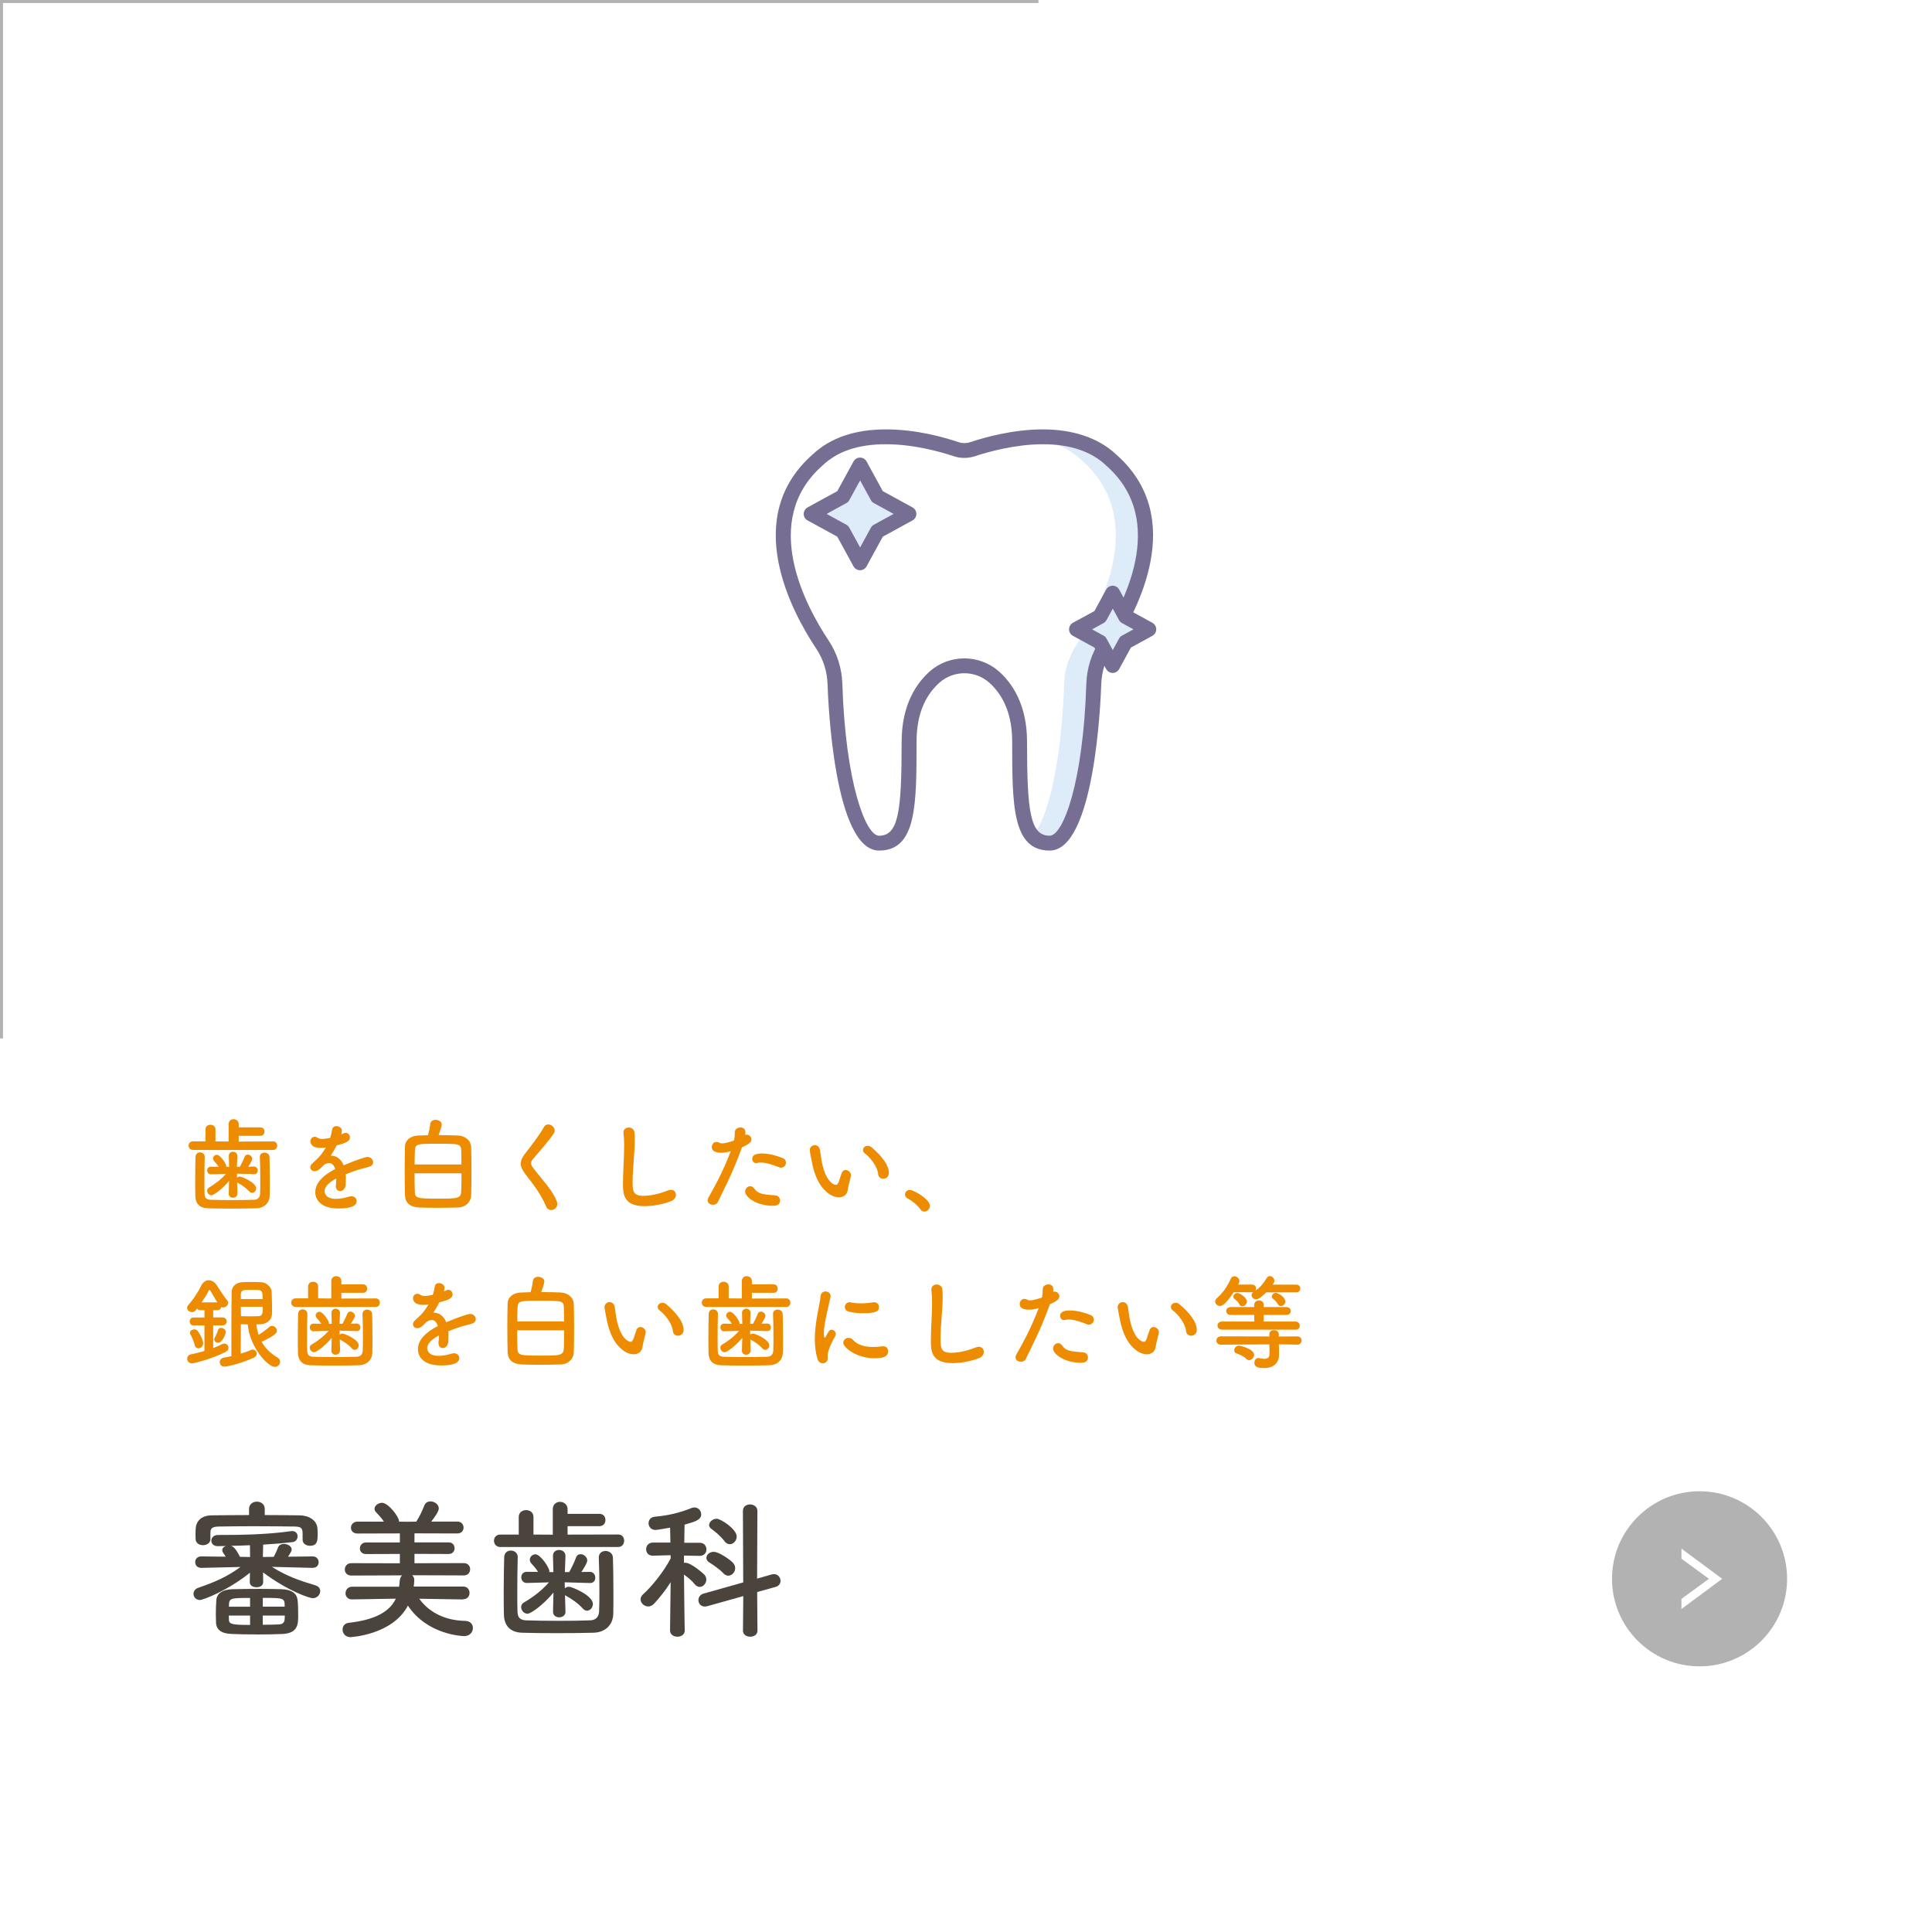 <?xml version="1.0" encoding="UTF-8"?><svg id="_レイヤー_1" xmlns="http://www.w3.org/2000/svg" viewBox="0 0 320 320"><rect x="0" y="0" width="320" height="320" style="fill:#fff;"/><path d="M31.97,190.46c-.49,0-.73-.36-.73-.71s.24-.7.73-.7h2.06v-1.97c0-.53.41-.78.83-.78s.83.25.83.78v1.97l2.18.02v-2.87c0-.56.41-.83.82-.83s.85.29.85.83v.53h3.59c.46,0,.68.34.68.7s-.22.7-.68.7h-3.59v.95l5.71-.02c.44,0,.66.36.66.7s-.22.71-.66.71h-13.28ZM33.91,191.61c-.04,1.16-.05,2.72-.05,4.1,0,.73,0,1.43.02,1.97.02.65.22,1,.97,1.04.93.03,2.29.05,3.64.05s2.67-.02,3.57-.05c.63-.02.99-.37,1.02-1,.03-.7.03-1.56.03-2.45,0-1.24-.02-2.55-.07-3.6v-.05c0-.48.38-.71.77-.71s.82.25.83.77c.03.93.05,2.52.05,4.05,0,.8,0,1.6-.02,2.26-.03,1.39-1.04,2.11-2.21,2.14-1.1.03-2.63.05-4.15.05s-2.96-.02-3.94-.05c-1.29-.05-2.01-.76-2.02-2.12-.02-.78-.02-1.63-.02-2.53,0-1.27.02-2.6.05-3.84.02-.53.37-.77.75-.77s.78.26.78.75v.02ZM39.3,197.75c0,.41-.36.63-.71.63s-.7-.2-.7-.63v-.02l.05-2.14c-1.09,1.33-2.52,2.38-2.92,2.38s-.71-.37-.71-.75c0-.19.08-.39.32-.53,1.12-.66,2.02-1.38,2.8-2.26l-2.48.07h-.02c-.41,0-.61-.32-.61-.65,0-.31.2-.61.61-.61h.02l1.26.02c-.21-.36-.49-.66-.78-.99-.1-.12-.15-.25-.15-.39,0-.32.31-.61.63-.61.58,0,1.58,1.5,1.58,1.9v.1h.46l-.05-1.8c-.02-.51.38-.7.7-.7.36,0,.71.24.71.66v.03l-.07,1.8h.49c.29-.53.6-1.16.77-1.63.1-.27.31-.39.53-.39.36,0,.75.32.75.71,0,.32-.63,1.24-.66,1.29l.95-.02h.02c.39,0,.6.34.6.66,0,.31-.19.59-.58.59h-.03l-2.84-.08.02.68c.12-.12.29-.19.46-.19.32,0,2.7.97,2.7,1.95,0,.39-.31.75-.66.75-.15,0-.34-.07-.49-.25-.54-.6-1.19-1.04-1.84-1.39-.05-.03-.12-.07-.15-.1l.05,1.87v.02Z" style="fill:#ed8c00;"/><path d="M57.28,195.3c0,.29,0,.6-.03.94-.05.68-.51,1.04-.92,1.04-.37,0-.7-.27-.7-.8v-.15c.05-.41.07-.8.07-1.14-.36.19-1.94,1.02-1.94,2.09,0,.29.14,1.29,1.87,1.29.78,0,1.65-.2,2.14-.36.15-.05.31-.07.42-.07.56,0,.88.39.88.8,0,.36-.14,1.22-3.04,1.22s-3.81-1.46-3.81-2.7c0-2.07,2.41-3.37,3.3-3.82-.2-.66-.54-1-1-1-.27,0-.56.1-.88.31-.71.8-1.14,1.04-1.51,1.04-.41,0-.73-.27-.73-.65,0-.2.1-.46.39-.7.92-.82,1.38-1.24,2.18-2.58-.31.05-.58.07-.83.07-1.72,0-1.73-.95-1.73-1.09,0-.39.29-.75.7-.75.19,0,.39.07.61.22.15.1.38.14.63.14.14,0,.58-.02,1.34-.19.15-.44.22-.77.31-1.34.07-.43.37-.6.71-.6.44,0,.92.31.92.75,0,.2-.07.48-.1.63.51-.25.58-.27.7-.27.41,0,.73.34.73.75,0,.56-.44.9-2.21,1.33-.25.53-.59,1.1-.97,1.7.94,0,1.7.53,2.14,1.6,2.14-.92,3.64-1.38,3.93-1.38.61,0,.95.46.95.88,0,.27-.15.54-.46.66-.53.22-1.09.29-1.97.56-.71.22-1.44.49-2.11.76.03.26.03.53.03.82Z" style="fill:#ed8c00;"/><path d="M75.9,188.08c1.07.05,2.09.75,2.14,1.92.03,1.02.05,2.46.05,3.91,0,1.6-.02,3.16-.05,4.05-.05,1.16-.94,2.01-2.19,2.04-1.1.03-2.33.05-3.5.05-1.04,0-2.06-.02-2.92-.05-1.53-.07-2.29-.77-2.35-1.99-.03-1.07-.05-2.62-.05-4.2,0-1.39.02-2.82.05-3.93.04-1.05.9-1.75,2.21-1.8.47-.02,1.02-.03,1.6-.05.17-.61.32-1.33.37-1.85.05-.49.46-.7.88-.7.49,0,1.02.29,1.02.76,0,.19-.15.77-.51,1.77,1.21,0,2.38.03,3.25.07ZM76.43,192.87c0-.85-.02-1.63-.03-2.26-.05-1.17-.31-1.17-3.82-1.17s-3.81,0-3.86,1.17c-.02.63-.05,1.41-.05,2.26h7.77ZM68.66,194.33c0,1.16.02,2.26.05,3.03.03,1.12.39,1.17,3.84,1.17,3.21,0,3.79,0,3.84-1.22.03-.82.05-1.87.05-2.97h-7.79Z" style="fill:#ed8c00;"/><path d="M91.27,200.42c-.32,0-.63-.17-.8-.56-.9-2.14-2.23-3.81-3.42-5.35-.51-.66-.8-1.22-.8-1.78,0-.49.21-.99.66-1.58.97-1.24,2.38-3.04,3.18-4.47.17-.31.44-.44.71-.44.53,0,1.07.46,1.07,1,0,.17-.05.32-.15.49-.68,1.09-2.58,3.21-3.49,4.3-.19.22-.27.42-.27.63,0,.25.14.53.41.87,1.73,2.24,3.08,3.52,3.86,5.46.05.15.08.29.08.42,0,.6-.54,1.02-1.05,1.02Z" style="fill:#ed8c00;"/><path d="M106.72,199.77c-3.4,0-3.54-1.97-3.54-3.65,0-1.94.2-4.4.2-6.41,0-.73-.03-1.39-.1-1.94,0-.05-.02-.12-.02-.17,0-.56.44-.85.88-.85s.9.29.95.82c.03.37.05.78.05,1.22,0,2.09-.36,4.76-.36,7.04,0,1.39.07,2.24,1.75,2.24,1.87,0,3.74-.75,4.06-.88.2-.08.37-.12.53-.12.53,0,.83.39.83.82s-.25.85-.83,1.07c-.37.14-2.21.82-4.42.82Z" style="fill:#ed8c00;"/><path d="M122.85,190.15c-1.58,4.35-2.82,6.56-3.94,8.92-.15.32-.48.48-.82.48-.44,0-.88-.27-.88-.73,0-.14.03-.31.14-.48.9-1.61,2.31-4.05,3.69-7.68l-.19.05c-.53.15-1.02.22-1.45.22-.17,0-1.5,0-1.5-.92,0-.43.27-.87.75-.87.15,0,.32.03.51.14.14.07.27.1.44.1.56,0,1.58-.32,1.99-.48.08-.42.12-.8.12-1.36,0-.53.48-.8.93-.8.39,0,.75.19.8.61.02.08.02.19.02.29s0,.2-.02.32c.07-.02.14-.03.22-.03.46,0,.8.39.8.78,0,.44-.31.75-1.56,1.31l-.05.12ZM128.04,199.72c-2.79,0-4.62-1.48-4.62-2.35,0-.48.39-.9.83-.9.22,0,.46.1.66.37.65.87,1.19.99,3.42,1.14.6.03.87.44.87.85,0,.88-.88.88-1.16.88ZM129.02,193.33c-.8-.31-2.04-.78-3.01-.78-.2,0-.41.02-.58.07-.07.02-.14.03-.19.03-.39,0-.65-.34-.65-.7,0-.27.09-.9,1.6-.9.95,0,2.19.25,3.45.77.39.15.54.46.54.75,0,.42-.34.83-.82.83-.12,0-.24-.02-.36-.07Z" style="fill:#ed8c00;"/><path d="M138.94,198.31c-.6,0-1.33-.27-2.02-.88-1.72-1.48-2.21-3.79-2.48-5.12-.14-.65-.32-1.68-.32-1.82,0-.49.43-.82.85-.82.36,0,.73.24.85.8.1.54.14,1.12.24,1.67.7,3.96,2.29,4.11,2.4,4.11.17,0,.32-.14.48-.54.15-.41.27-.9.48-1.44.14-.34.37-.48.63-.48.44,0,.9.39.9.85,0,.05-.02.08-.02.14-.1.56-.44,1.67-.49,2.19-.08.85-.68,1.34-1.48,1.34ZM145.46,194.45c-.15-1.14-1.09-2.53-2.23-3.43-.21-.15-.29-.36-.29-.54,0-.36.32-.7.76-.7.22,0,.48.08.71.29.71.61,2.82,2.48,2.82,4.2,0,.63-.48.97-.94.97-.39,0-.78-.25-.85-.78Z" style="fill:#ed8c00;"/><path d="M152.45,200.3c-.43-.63-1.36-1.41-2.09-1.78-.32-.17-.46-.42-.46-.68,0-.39.31-.75.8-.75.6,0,3.32,1.5,3.32,2.65,0,.54-.46.94-.92.94-.24,0-.48-.12-.65-.37Z" style="fill:#ed8c00;"/><path d="M33.87,219.53h-1.8c-.43,0-.65-.32-.65-.66s.22-.65.65-.65h1.8v-1.21h-.65c-.27,0-.48-.12-.58-.27-.36.54-.66.59-.83.59-.41,0-.82-.31-.82-.71,0-.15.07-.32.22-.49.73-.8,1.58-2.06,2.11-3.18.29-.59.76-.9,1.26-.9s.99.29,1.36.88c.39.63,1.17,1.84,1.68,2.43.12.14.17.27.17.42,0,.41-.41.78-.82.78-.12,0-.22-.03-.32-.09-.05.27-.25.53-.63.53h-.71v1.21h1.58c.42,0,.65.32.65.65,0,.34-.22.66-.65.66h-1.58v3.76c.56-.2,1.07-.44,1.51-.66.12-.07.24-.08.34-.08.39,0,.68.32.68.7,0,.24-.14.51-.48.68-2.35,1.22-5.35,1.9-5.54,1.9-.53,0-.82-.39-.82-.77,0-.32.2-.65.63-.73.77-.15,1.51-.36,2.23-.56v-4.23ZM32.26,222.83c-.14-.65-.49-1.43-.7-1.77-.07-.1-.1-.22-.1-.31,0-.34.37-.56.73-.56.19,0,.37.05.51.2.25.29.95,1.46.95,2.11,0,.51-.42.82-.8.82-.27,0-.51-.15-.59-.49ZM36,215.71c-.46-.7-.92-1.56-1.17-1.95-.04-.07-.09-.1-.14-.1-.03,0-.08.03-.12.1-.32.66-.75,1.33-1.17,1.95h2.6ZM35.49,221.86c0-.12.03-.25.14-.41.19-.29.37-.77.48-1.14.07-.25.27-.37.49-.37.37,0,.8.29.8.68,0,.22-.51,1.77-1.29,1.77-.32,0-.61-.2-.61-.53ZM39.89,219.33v.68c0,1.12-.02,3.03-.02,4.2.63-.19,1.21-.39,1.73-.63.09-.03.17-.05.26-.05.37,0,.66.34.66.7,0,.24-.14.49-.49.65-2.35,1.05-4.54,1.48-4.83,1.48-.53,0-.8-.37-.8-.75,0-.32.22-.66.7-.75.42-.07.83-.15,1.22-.24,0-2.57,0-8.26.05-10.66.02-.75.58-1.51,1.72-1.58.47-.03.99-.05,1.5-.05.59,0,1.17.02,1.72.05.83.03,1.65.85,1.68,1.53.03.88.07,1.85.07,2.77,0,.36,0,.71-.02,1.05-.02.85-.83,1.53-1.8,1.6-.26.02-.51.03-.78.03.07.59.19,1.19.37,1.73.61-.37,1.21-.82,1.79-1.31.13-.12.29-.17.42-.17.43,0,.82.39.82.8,0,.36-.27.8-2.53,1.82.56,1.02,1.43,1.9,2.63,2.62.31.19.44.44.44.7,0,.44-.37.85-.88.85-1.16,0-4.15-3.23-4.49-7.04-.37,0-.76-.02-1.14-.03ZM43.51,215.16c-.02-.29-.03-.58-.05-.85-.05-.68-.46-.68-1.8-.68-1.22,0-1.77.02-1.77.7v.83h3.62ZM39.89,216.44c0,.54.02,1.05.02,1.56.44.02.93.03,1.39.03.58,0,1.12-.02,1.5-.03.73-.03.73-.56.73-1.56h-3.64Z" style="fill:#ed8c00;"/><path d="M48.97,216.46c-.49,0-.73-.36-.73-.71s.24-.7.73-.7h2.06v-1.97c0-.53.41-.78.83-.78s.83.25.83.78v1.97l2.18.02v-2.87c0-.56.41-.83.82-.83s.85.29.85.83v.53h3.59c.46,0,.68.34.68.7s-.22.7-.68.7h-3.59v.95l5.71-.02c.44,0,.66.36.66.7s-.22.71-.66.71h-13.28ZM50.91,217.61c-.04,1.16-.05,2.72-.05,4.1,0,.73,0,1.43.02,1.97.02.65.22,1,.97,1.04.93.03,2.29.05,3.64.05s2.67-.02,3.57-.05c.63-.02.99-.37,1.02-1,.03-.7.03-1.56.03-2.45,0-1.24-.02-2.55-.07-3.6v-.05c0-.48.38-.71.77-.71s.82.25.83.77c.03.93.05,2.52.05,4.05,0,.8,0,1.6-.02,2.26-.03,1.39-1.04,2.11-2.21,2.14-1.1.03-2.63.05-4.15.05s-2.96-.02-3.94-.05c-1.29-.05-2.01-.76-2.02-2.12-.02-.78-.02-1.63-.02-2.53,0-1.27.02-2.6.05-3.84.02-.53.37-.77.75-.77s.78.26.78.75v.02ZM56.3,223.75c0,.41-.36.63-.71.63s-.7-.2-.7-.63v-.02l.05-2.14c-1.09,1.33-2.52,2.38-2.92,2.38s-.71-.37-.71-.75c0-.19.08-.39.32-.53,1.12-.66,2.02-1.38,2.8-2.26l-2.48.07h-.02c-.41,0-.61-.32-.61-.65,0-.31.2-.61.61-.61h.02l1.26.02c-.21-.36-.49-.66-.78-.99-.1-.12-.15-.25-.15-.39,0-.32.31-.61.63-.61.58,0,1.58,1.5,1.58,1.9v.1h.46l-.05-1.8c-.02-.51.38-.7.7-.7.36,0,.71.24.71.66v.03l-.07,1.8h.49c.29-.53.6-1.16.77-1.63.1-.27.31-.39.53-.39.36,0,.75.32.75.71,0,.32-.63,1.24-.66,1.29l.95-.02h.02c.39,0,.6.34.6.66,0,.31-.19.59-.58.59h-.03l-2.84-.08.02.68c.12-.12.29-.19.46-.19.32,0,2.7.97,2.7,1.95,0,.39-.31.75-.66.75-.15,0-.34-.07-.49-.25-.54-.6-1.19-1.04-1.84-1.39-.05-.03-.12-.07-.15-.1l.05,1.87v.02Z" style="fill:#ed8c00;"/><path d="M74.28,221.3c0,.29,0,.6-.03.94-.05.68-.51,1.04-.92,1.04-.37,0-.7-.27-.7-.8v-.15c.05-.41.07-.8.07-1.14-.36.19-1.94,1.02-1.94,2.09,0,.29.14,1.29,1.87,1.29.78,0,1.65-.2,2.14-.36.15-.05.31-.07.42-.07.56,0,.88.39.88.8,0,.36-.14,1.22-3.04,1.22s-3.81-1.46-3.81-2.7c0-2.07,2.41-3.37,3.3-3.82-.2-.66-.54-1-1-1-.27,0-.56.1-.88.31-.71.8-1.14,1.04-1.51,1.04-.41,0-.73-.27-.73-.65,0-.2.1-.46.39-.7.92-.82,1.38-1.24,2.18-2.58-.31.05-.58.07-.83.07-1.72,0-1.73-.95-1.73-1.09,0-.39.29-.75.7-.75.19,0,.39.07.61.22.15.1.38.14.63.14.14,0,.58-.02,1.34-.19.15-.44.22-.77.31-1.34.07-.43.37-.6.71-.6.44,0,.92.31.92.75,0,.2-.07.48-.1.63.51-.25.58-.27.7-.27.41,0,.73.34.73.75,0,.56-.44.9-2.21,1.33-.25.53-.59,1.1-.97,1.7.94,0,1.7.53,2.14,1.6,2.14-.92,3.64-1.38,3.93-1.38.61,0,.95.46.95.88,0,.27-.15.54-.46.66-.53.22-1.09.29-1.97.56-.71.22-1.44.49-2.11.76.03.26.03.53.03.82Z" style="fill:#ed8c00;"/><path d="M92.9,214.08c1.07.05,2.09.75,2.14,1.92.03,1.02.05,2.46.05,3.91,0,1.6-.02,3.16-.05,4.05-.05,1.16-.94,2.01-2.19,2.04-1.1.03-2.33.05-3.5.05-1.04,0-2.06-.02-2.92-.05-1.53-.07-2.29-.77-2.35-1.99-.03-1.07-.05-2.62-.05-4.2,0-1.39.02-2.82.05-3.93.04-1.05.9-1.75,2.21-1.8.47-.02,1.02-.03,1.6-.05.17-.61.32-1.33.37-1.85.05-.49.46-.7.88-.7.49,0,1.02.29,1.02.76,0,.19-.15.77-.51,1.77,1.21,0,2.38.03,3.25.07ZM93.43,218.87c0-.85-.02-1.63-.03-2.26-.05-1.17-.31-1.17-3.82-1.17s-3.81,0-3.86,1.17c-.02.63-.05,1.41-.05,2.26h7.77ZM85.66,220.33c0,1.16.02,2.26.05,3.03.03,1.12.39,1.17,3.84,1.17,3.21,0,3.79,0,3.84-1.22.03-.82.05-1.87.05-2.97h-7.79Z" style="fill:#ed8c00;"/><path d="M104.94,224.31c-.6,0-1.33-.27-2.02-.88-1.72-1.48-2.21-3.79-2.48-5.12-.14-.65-.32-1.68-.32-1.82,0-.49.43-.82.85-.82.36,0,.73.24.85.8.1.54.14,1.12.24,1.67.7,3.96,2.29,4.11,2.4,4.11.17,0,.32-.14.48-.54.15-.41.27-.9.48-1.44.14-.34.37-.48.63-.48.44,0,.9.39.9.85,0,.05-.02.08-.02.14-.1.56-.44,1.67-.49,2.19-.08.85-.68,1.34-1.48,1.34ZM111.46,220.45c-.15-1.14-1.09-2.53-2.23-3.43-.21-.15-.29-.36-.29-.54,0-.36.32-.7.76-.7.22,0,.48.08.71.29.71.61,2.82,2.48,2.82,4.2,0,.63-.48.97-.94.97-.39,0-.78-.25-.85-.78Z" style="fill:#ed8c00;"/><path d="M116.97,216.46c-.49,0-.73-.36-.73-.71s.24-.7.73-.7h2.06v-1.97c0-.53.41-.78.83-.78s.83.25.83.78v1.97l2.18.02v-2.87c0-.56.41-.83.82-.83s.85.29.85.83v.53h3.59c.46,0,.68.34.68.7s-.22.7-.68.7h-3.59v.95l5.71-.02c.44,0,.66.36.66.7s-.22.71-.66.71h-13.28ZM118.91,217.61c-.04,1.16-.05,2.72-.05,4.1,0,.73,0,1.43.02,1.97.02.65.22,1,.97,1.04.93.03,2.29.05,3.64.05s2.67-.02,3.57-.05c.63-.02.99-.37,1.02-1,.03-.7.03-1.56.03-2.45,0-1.24-.02-2.55-.07-3.6v-.05c0-.48.38-.71.77-.71s.82.25.83.77c.03.93.05,2.52.05,4.05,0,.8,0,1.6-.02,2.26-.03,1.39-1.04,2.11-2.21,2.14-1.1.03-2.63.05-4.15.05s-2.96-.02-3.94-.05c-1.29-.05-2.01-.76-2.02-2.12-.02-.78-.02-1.63-.02-2.53,0-1.27.02-2.6.05-3.84.02-.53.37-.77.75-.77s.78.26.78.75v.02ZM124.3,223.75c0,.41-.36.63-.71.63s-.7-.2-.7-.63v-.02l.05-2.14c-1.09,1.33-2.52,2.38-2.92,2.38s-.71-.37-.71-.75c0-.19.08-.39.32-.53,1.12-.66,2.02-1.38,2.8-2.26l-2.48.07h-.02c-.41,0-.61-.32-.61-.65,0-.31.2-.61.61-.61h.02l1.26.02c-.21-.36-.49-.66-.78-.99-.1-.12-.15-.25-.15-.39,0-.32.31-.61.63-.61.58,0,1.58,1.5,1.58,1.9v.1h.46l-.05-1.8c-.02-.51.38-.7.7-.7.36,0,.71.24.71.66v.03l-.07,1.8h.49c.29-.53.6-1.16.77-1.63.1-.27.31-.39.53-.39.36,0,.75.32.75.71,0,.32-.63,1.24-.66,1.29l.95-.02h.02c.39,0,.6.34.6.66,0,.31-.19.59-.58.59h-.03l-2.84-.08.02.68c.12-.12.29-.19.46-.19.32,0,2.7.97,2.7,1.95,0,.39-.31.75-.66.75-.15,0-.34-.07-.49-.25-.54-.6-1.19-1.04-1.84-1.39-.05-.03-.12-.07-.15-.1l.05,1.87v.02Z" style="fill:#ed8c00;"/><path d="M135.4,225.07c-.32-1.04-.44-2.14-.44-3.25,0-2.99.87-5.92.95-7.09.05-.58.42-.82.82-.82.42,0,.85.29.85.75,0,.03,0,.09-.02.14-.24,1.24-1.11,4.39-1.11,6.07,0,.63.12.7.17.7.04,0,.09-.03.12-.12.53-1,.65-1.21,1-1.21s.7.34.7.71c0,.1-.02.2-.08.31-.82,1.41-1.28,2.69-1.28,3.2,0,.15.02.31.02.46,0,.83-.66.88-.85.88-.34,0-.7-.22-.85-.73ZM144.85,224.97c-2.94,0-5.18-1.75-5.18-2.58,0-.44.41-.8.88-.8.25,0,.53.1.76.37.71.8,1.92,1.14,3.3,1.14.48,0,.95-.03,1.44-.1.07-.02.14-.02.2-.02.58,0,.85.39.85.82,0,.88-.75,1.17-2.26,1.17ZM142.93,217.51c-.75,0-1.55-.07-2.29-.25-.51-.12-.71-.44-.71-.77,0-.41.32-.8.78-.8.05,0,.1,0,.17.02.56.12,1.12.17,1.65.17.73,0,1.43-.08,2.09-.17.05,0,.1-.02.15-.02.53,0,.82.39.82.8,0,.68-.48,1.02-2.65,1.02Z" style="fill:#ed8c00;"/><path d="M157.72,225.77c-3.4,0-3.54-1.97-3.54-3.65,0-1.94.2-4.4.2-6.41,0-.73-.03-1.39-.1-1.94,0-.05-.02-.12-.02-.17,0-.56.44-.85.88-.85s.9.29.95.82c.03.37.05.78.05,1.22,0,2.09-.36,4.76-.36,7.04,0,1.39.07,2.24,1.75,2.24,1.87,0,3.74-.75,4.06-.88.2-.08.37-.12.53-.12.53,0,.83.39.83.82s-.25.85-.83,1.07c-.37.14-2.21.82-4.42.82Z" style="fill:#ed8c00;"/><path d="M173.85,216.15c-1.58,4.35-2.82,6.56-3.94,8.92-.15.32-.48.48-.82.48-.44,0-.88-.27-.88-.73,0-.14.03-.31.14-.48.9-1.61,2.31-4.05,3.69-7.68l-.19.05c-.53.15-1.02.22-1.45.22-.17,0-1.5,0-1.5-.92,0-.43.27-.87.75-.87.15,0,.32.03.51.14.14.07.27.1.44.1.56,0,1.58-.32,1.99-.48.08-.42.12-.8.12-1.36,0-.53.48-.8.93-.8.39,0,.75.19.8.61.02.08.02.19.02.29s0,.2-.02.32c.07-.02.14-.03.22-.03.46,0,.8.39.8.78,0,.44-.31.75-1.56,1.31l-.05.12ZM179.04,225.72c-2.79,0-4.62-1.48-4.62-2.35,0-.48.39-.9.83-.9.22,0,.46.1.66.37.65.87,1.19.99,3.42,1.14.6.03.87.44.87.85,0,.88-.88.88-1.16.88ZM180.02,219.33c-.8-.31-2.04-.78-3.01-.78-.2,0-.41.02-.58.07-.07.02-.14.03-.19.03-.39,0-.65-.34-.65-.7,0-.27.09-.9,1.6-.9.95,0,2.19.25,3.45.77.39.15.54.46.54.75,0,.42-.34.83-.82.83-.12,0-.24-.02-.36-.07Z" style="fill:#ed8c00;"/><path d="M189.94,224.31c-.6,0-1.33-.27-2.02-.88-1.72-1.48-2.21-3.79-2.48-5.12-.14-.65-.32-1.68-.32-1.82,0-.49.43-.82.85-.82.36,0,.73.24.85.8.1.54.14,1.12.24,1.67.7,3.96,2.29,4.11,2.4,4.11.17,0,.32-.14.48-.54.15-.41.27-.9.48-1.44.14-.34.37-.48.63-.48.44,0,.9.39.9.85,0,.05-.02.08-.02.14-.1.56-.44,1.67-.49,2.19-.08.85-.68,1.34-1.48,1.34ZM196.46,220.45c-.15-1.14-1.09-2.53-2.23-3.43-.21-.15-.29-.36-.29-.54,0-.36.32-.7.76-.7.22,0,.48.08.71.29.71.61,2.82,2.48,2.82,4.2,0,.63-.48.97-.94.97-.39,0-.78-.25-.85-.78Z" style="fill:#ed8c00;"/><path d="M209.74,214.04c-.1.1-1.12,1.17-1.68,1.17-.42,0-.76-.34-.76-.7,0-.17.08-.36.29-.51-.07.02-.14.03-.2.03h-3.06c-1.46,2.26-2.07,2.28-2.26,2.28-.42,0-.8-.32-.8-.73,0-.17.08-.37.27-.54,1.05-.95,1.73-1.94,2.33-3.26.12-.27.34-.39.58-.39.41,0,.83.34.83.78,0,.12-.02.24-.08.36-.03.08-.08.15-.12.24h2.31c.44,0,.66.32.66.65,0,.14-.05.26-.12.37.75-.54,1.27-1.1,1.9-2.14.12-.2.31-.29.49-.29.37,0,.76.36.76.77,0,.25-.12.41-.31.65h3.94c.44,0,.66.32.66.63,0,.32-.22.65-.66.65h-4.98ZM214.86,222.71l-3.04-.05.02.48v1.36c0,.9-.58,2.09-2.45,2.09-.78,0-1.62-.05-1.62-.88,0-.39.24-.78.65-.78.05,0,.1,0,.15.02.31.07.61.12.87.12.49,0,.83-.2.83-.87v-.03l-.02-1.5-8.07.05c-.46,0-.7-.34-.7-.68s.24-.7.7-.7l8.06.02v-.37c0-.46.38-.68.77-.68s.8.22.8.7v.36l3.06-.02c.48,0,.71.34.71.68s-.24.7-.7.7h-.02ZM202.41,220.23c-.49,0-.75-.34-.75-.68s.25-.66.75-.66h5.35l-.02-1.09h-3.89c-.49,0-.75-.32-.75-.65,0-.34.25-.66.75-.66h3.89v-.34c0-.51.39-.76.8-.76s.78.25.78.76v.34h3.74c.49,0,.73.32.73.66s-.24.65-.73.65h-3.74l-.02,1.09h5.27c.46,0,.71.36.71.7s-.22.65-.71.65h-12.17ZM205.29,216.05c-.21-.39-.48-.65-.77-.87-.17-.12-.24-.27-.24-.42,0-.31.31-.6.68-.6.32,0,1.55.68,1.55,1.43,0,.44-.39.77-.75.77-.19,0-.37-.1-.47-.31ZM206.44,225.07c-.51-.49-1.1-.71-1.67-.92-.24-.08-.34-.29-.34-.49,0-.37.32-.78.76-.78.24,0,2.53.54,2.53,1.53,0,.44-.39.87-.82.87-.17,0-.32-.07-.48-.2ZM211.66,216.03c-.2-.39-.47-.65-.76-.87-.17-.12-.24-.27-.24-.42,0-.31.31-.6.68-.6.32,0,1.55.68,1.55,1.43,0,.44-.39.76-.75.76-.19,0-.37-.1-.48-.31Z" style="fill:#ed8c00;"/><path d="M51.79,259.69l-6.75-.17c2.35,1.5,4.55,2.27,7.22,3.07.55.17.78.55.78.95,0,.57-.5,1.17-1.25,1.17-.53,0-4.07-1.17-8.22-4.27l.02,1.62v.02c0,.55-.55.82-1.1.82s-1.12-.27-1.12-.82v-.02l.03-1.57c-3.62,2.92-7.72,4.52-8.3,4.52-.65,0-1.05-.5-1.05-1.02,0-.4.25-.82.78-1,2.85-.98,4.82-1.85,7-3.45l-6.47.15h-.03c-.67,0-1-.47-1-.95s.33-.95,1-.95h.03l4.02.05c-.12-.22-.28-.45-.42-.65-.1-.15-.15-.3-.15-.45,0-.33.27-.57.62-.67l-1.35.02h-.03c-.7,0-1.05-.45-1.05-.9,0-.47.37-.95,1.1-.95,3.65,0,7.92-.05,12.02-.62.07-.03.17-.03.25-.03.62,0,.92.42.92.88,0,.42-.27.87-.8.95-1.43.17-3.15.32-4.9.42l-.05,2.05,1.8-.03c.28-.52.53-1.07.7-1.52.15-.45.58-.62,1-.62.6,0,1.27.4,1.27.92,0,.2-.07.38-.6,1.2l4.07-.05h.03c.65,0,.97.5.97.97s-.33.92-.97.92h-.03ZM43.85,250.94c2,0,3.95.03,5.82.05,1.35.02,2.88.72,2.92,2.3.02.27.02.62.02.97,0,.98-.1,1.77-1.27,1.77-.62,0-1.22-.35-1.22-1v-.87c0-1-.12-1.3-1.35-1.32-2-.02-4.52-.05-6.97-.05-2.02,0-3.97.03-5.5.05-1.35.02-1.42.42-1.45,1.05v1.07c0,.62-.62.97-1.25.97-.58,0-1.18-.33-1.2-1.02,0-.25-.02-.5-.02-.77,0-.25.02-.52.02-.8.02-1.2.75-2.32,2.65-2.35,1.97-.02,4.07-.05,6.2-.05v-1c0-.82.65-1.22,1.3-1.22s1.3.4,1.3,1.22v1ZM42.47,270.71c-1.55,0-3.1-.02-4.17-.08-1.72-.07-2.5-.77-2.52-1.92,0-.4-.03-.88-.03-1.32,0-.82.03-1.65.08-2.35.07-1.07.95-1.77,2.7-1.82,1.12-.03,2.8-.05,4.42-.05,1.35,0,2.67.02,3.67.05,1.72.05,2.55.72,2.67,1.8.08.7.1,1.62.1,2.47,0,1.5,0,3.02-2.62,3.15-1.15.05-2.72.08-4.3.08ZM41.42,267.59h-3.52c0,.25.02.52.02.75.03.7.73.8,3.5.8v-1.55ZM41.42,264.67c-3.42,0-3.5.03-3.5,1.45h3.5v-1.45ZM41.4,255.94c-1.1.05-2.17.08-3.15.1.4.12.75.37,1.5,1.82l1.67.03-.02-1.95ZM47.15,266.11c0-1.42-.03-1.45-3.62-1.45v1.45h3.62ZM43.52,267.59v1.52c1,0,1.92-.02,2.6-.05.97-.05,1.05-.47,1.05-1.47h-3.65Z" style="fill:#4b443c;"/><path d="M76.74,264.92l-7.3-.12c1.45,2.02,3.95,3.6,7.62,3.67.87.02,1.27.6,1.27,1.17,0,.67-.5,1.35-1.45,1.35-.28,0-6.1-.2-9.32-5.05-2.57,4.9-9.52,5.22-9.52,5.22-.85,0-1.3-.65-1.3-1.25,0-.52.32-1.05,1.02-1.12,4.35-.5,6.75-1.8,7.8-4l-7.25.12h-.03c-.7,0-1.05-.5-1.05-1.02s.38-1.08,1.07-1.08h7.8c.05-.3.08-.6.1-.9.02-.45.17-.77.4-.98l-8.42.03c-.72,0-1.07-.5-1.07-1,0-.52.38-1.05,1.07-1.05l8.05.02v-1.55l-5.6.02c-.7,0-1.02-.45-1.02-.92,0-.5.35-1,1.02-1h5.6v-1.5l-7.02.02c-.73,0-1.08-.47-1.08-.95,0-.5.37-1.02,1.08-1.02h4.37c-.38-.6-.82-1.07-1.3-1.57-.18-.17-.25-.38-.25-.55,0-.52.62-1,1.25-1,1,0,2.82,2.27,2.82,3.12l1.25.02,1.6-.02c.52-.8,1-1.82,1.3-2.6.2-.55.62-.75,1.05-.75.68,0,1.38.5,1.38,1.17,0,.48-.67,1.42-1.25,2.17h4.32c.68,0,1.03.5,1.03,1s-.35.97-1.03.97l-7.1-.02v1.5h5.67c.65,0,.97.47.97.97s-.33.95-.97.95l-5.67-.02v1.55l8.17-.02c.7,0,1.05.5,1.05,1.02s-.35,1.02-1.05,1.02l-8.55-.03c.2.18.35.45.35.8,0,.23-.07.98-.1,1.07h8.2c.7,0,1.05.52,1.05,1.05s-.35,1.05-1.03,1.05h-.03Z" style="fill:#4b443c;"/><path d="M82.9,256.24c-.73,0-1.08-.52-1.08-1.05s.35-1.02,1.08-1.02h3.02v-2.9c0-.77.6-1.15,1.22-1.15s1.22.38,1.22,1.15v2.9l3.2.02v-4.22c0-.82.6-1.22,1.2-1.22s1.25.42,1.25,1.22v.77h5.27c.68,0,1,.5,1,1.02s-.32,1.02-1,1.02h-5.27v1.4l8.4-.02c.65,0,.97.52.97,1.02,0,.52-.33,1.05-.97,1.05h-19.52ZM85.75,257.94c-.05,1.7-.07,4-.07,6.02,0,1.07,0,2.1.03,2.9.02.95.32,1.47,1.42,1.52,1.38.05,3.38.08,5.35.08s3.92-.02,5.25-.08c.92-.02,1.45-.55,1.5-1.47.05-1.02.05-2.3.05-3.6,0-1.82-.03-3.75-.1-5.3v-.07c0-.7.55-1.05,1.12-1.05s1.2.38,1.22,1.12c.05,1.38.08,3.7.08,5.95,0,1.17,0,2.35-.02,3.32-.05,2.05-1.53,3.1-3.25,3.15-1.62.05-3.87.07-6.1.07s-4.35-.02-5.8-.07c-1.9-.08-2.95-1.12-2.97-3.12-.03-1.15-.03-2.4-.03-3.72,0-1.87.03-3.82.08-5.65.02-.77.55-1.12,1.1-1.12s1.15.37,1.15,1.1v.02ZM93.67,266.96c0,.6-.53.92-1.05.92s-1.02-.3-1.02-.92v-.03l.07-3.15c-1.6,1.95-3.7,3.5-4.3,3.5s-1.05-.55-1.05-1.1c0-.27.12-.57.48-.77,1.65-.97,2.97-2.02,4.12-3.32l-3.65.1h-.03c-.6,0-.9-.48-.9-.95,0-.45.3-.9.9-.9h.03l1.85.02c-.3-.52-.72-.97-1.15-1.45-.15-.17-.22-.38-.22-.57,0-.48.45-.9.92-.9.85,0,2.32,2.2,2.32,2.8v.15h.67l-.07-2.65c-.03-.75.55-1.02,1.02-1.02.52,0,1.05.35,1.05.97v.05l-.1,2.65h.72c.42-.77.88-1.7,1.12-2.4.15-.4.45-.57.77-.57.52,0,1.1.48,1.1,1.05,0,.47-.92,1.82-.98,1.9l1.4-.02h.03c.57,0,.88.5.88.97,0,.45-.28.88-.85.88h-.05l-4.17-.12.03,1c.17-.17.42-.27.67-.27.47,0,3.97,1.42,3.97,2.87,0,.57-.45,1.1-.97,1.1-.22,0-.5-.1-.72-.38-.8-.87-1.75-1.52-2.7-2.05-.08-.05-.18-.1-.23-.15l.08,2.75v.03Z" style="fill:#4b443c;"/><path d="M113.42,270.04c0,.7-.6,1.05-1.22,1.05s-1.22-.35-1.22-1.05v-.03l.1-7.95c-.85,1.35-1.85,2.6-2.75,3.57-.3.3-.62.45-.95.45-.68,0-1.28-.57-1.28-1.17,0-.3.12-.57.42-.85,1.35-1.2,3.37-3.65,4.57-5.95l-.02-.52-2.92.08h-.03c-.75,0-1.1-.52-1.1-1.07s.38-1.1,1.12-1.1h2.9l-.05-2.47c-.47.08-2.15.38-2.42.38-.75,0-1.15-.57-1.15-1.12,0-.5.33-1,1-1.07,2.35-.22,4.05-.62,6.2-1.47.15-.05.27-.07.4-.07.65,0,1.12.55,1.12,1.15,0,.88-.95,1.2-2.75,1.7-.03.52-.03,1.65-.05,3h2.55c.75,0,1.12.55,1.12,1.1s-.38,1.07-1.1,1.07h-.02l-2.6-.05v1.22c.1-.03.17-.03.25-.03.92,0,2.97,1.8,3.1,1.95.25.27.35.55.35.85,0,.62-.52,1.2-1.1,1.2-.27,0-.55-.12-.8-.42-.42-.55-1.17-1.17-1.8-1.62.02,3.77.12,9.25.12,9.25v.03ZM123.1,264.37l-5.97,1.67c-.15.05-.27.05-.4.05-.68,0-1.05-.52-1.05-1.07,0-.45.28-.9.85-1.07l6.57-1.85-.05-11.85c0-.72.58-1.07,1.18-1.07s1.22.38,1.22,1.07l-.05,11.22,2.45-.7c.12-.02.25-.05.35-.05.65,0,1.08.57,1.08,1.12,0,.42-.25.85-.8,1l-3.07.85.05,6.42c0,.65-.6.98-1.2.98s-1.2-.33-1.2-.98l.05-5.75ZM119.8,260.57c-.72-.75-1.75-1.42-2.3-1.77-.35-.2-.5-.5-.5-.77,0-.5.5-1,1.22-1,.88,0,2.67,1.3,3.12,1.75.3.3.43.62.43.95,0,.67-.53,1.25-1.15,1.25-.28,0-.55-.12-.82-.4ZM120,255.27c-.62-.82-1.57-1.62-2.15-2.02-.27-.2-.4-.42-.4-.65,0-.52.6-1.05,1.25-1.05s3.32,1.7,3.32,2.95c0,.7-.55,1.27-1.15,1.27-.3,0-.6-.15-.88-.5Z" style="fill:#4b443c;"/><g style="opacity:.78;"><path d="M184.04,76.19c-6.78-6.42-18.87-3.15-22.94-1.79-.89.3-1.86.3-2.75,0-4.07-1.36-16.16-4.63-22.94,1.79-11.11,9.76-3.25,24.49.8,30.58,1.29,1.94,2,4.21,2.08,6.54.43,13.47,3.14,26.35,7.3,26.35,4.55,0,4.98-5.2,4.98-16.8,0-5.52,2.07-8.79,4.24-10.72,2.78-2.47,7.04-2.47,9.83,0,2.17,1.92,4.24,5.2,4.24,10.72,0,11.6.43,16.8,4.98,16.8,4.16,0,6.87-12.88,7.3-26.35.07-2.33.78-4.6,2.07-6.54,4.05-6.08,11.91-20.82.8-30.58h0ZM184.04,76.19" style="fill:#fff;"/><path d="M184.04,76.19c-3.75-3.55-9.12-4.13-13.86-3.72,3.25.32,6.45,1.37,8.94,3.72,11.11,9.76,3.25,24.49-.8,30.58-1.29,1.94-2,4.21-2.07,6.54-.35,11.08-2.25,21.75-5.23,25.19.7.78,1.62,1.16,2.85,1.16,4.16,0,6.87-12.88,7.3-26.35.07-2.33.78-4.6,2.07-6.54,4.05-6.08,11.91-20.82.8-30.58h0ZM184.04,76.19" style="fill:#d5e6f7;"/><path d="M173.86,140.88c-6.21,0-6.21-7.56-6.21-18.03,0-4.25-1.29-7.55-3.82-9.8-1.12-.99-2.58-1.54-4.1-1.54s-2.98.55-4.1,1.54c-2.54,2.25-3.82,5.54-3.82,9.8,0,10.47,0,18.03-6.21,18.03-7.44,0-8.44-24.72-8.53-27.54-.07-2.12-.71-4.16-1.87-5.89-4.13-6.2-12.45-21.74-.61-32.17,2.92-2.76,7.01-4.16,12.14-4.16s9.66,1.32,12.02,2.11c.64.21,1.33.21,1.97,0,2.36-.79,7.06-2.11,12.02-2.11s9.22,1.4,12.14,4.16c11.85,10.43,3.52,25.97-.61,32.17-1.15,1.73-1.8,3.77-1.87,5.89-.09,2.82-1.1,27.54-8.54,27.54h0ZM159.73,109.05c2.12,0,4.16.77,5.73,2.16,2.12,1.88,4.65,5.43,4.65,11.64,0,11.68.54,15.57,3.75,15.57,2.21,0,5.55-8.74,6.07-25.16.08-2.58.87-5.07,2.28-7.18,3.77-5.66,11.43-19.82,1.01-28.97-.01,0-.02-.02-.03-.03-2.45-2.32-5.97-3.5-10.46-3.5s-9.02,1.24-11.24,1.98c-1.14.38-2.39.38-3.53,0-2.22-.74-6.63-1.98-11.24-1.98s-8.01,1.18-10.46,3.5c-.01.01-.02.02-.03.03-10.41,9.15-2.76,23.31,1.01,28.97,1.41,2.12,2.2,4.6,2.28,7.18.52,16.42,3.87,25.16,6.07,25.16,3.21,0,3.75-3.89,3.75-15.57,0-6.21,2.53-9.76,4.65-11.64,1.57-1.39,3.61-2.16,5.73-2.16h0ZM159.73,109.05" style="fill:#504774;"/><path d="M145.32,87.98l-2.87,5.24-2.87-5.24-5.24-2.87,5.24-2.87,2.87-5.24,2.87,5.24,5.24,2.87-5.24,2.87ZM145.32,87.98" style="fill:#d5e6f7;"/><path d="M142.45,94.45c-.45,0-.86-.25-1.08-.64l-2.69-4.92-4.92-2.69c-.4-.22-.64-.63-.64-1.08s.25-.86.64-1.08l4.92-2.69,2.69-4.92c.22-.4.63-.64,1.08-.64s.86.25,1.08.64l2.69,4.92,4.92,2.69c.39.22.64.63.64,1.08s-.25.86-.64,1.08l-4.92,2.69-2.69,4.92c-.22.4-.63.64-1.08.64h0ZM136.91,85.12l3.27,1.79c.21.11.38.28.49.49l1.79,3.27,1.79-3.27c.11-.21.28-.38.49-.49l3.27-1.79-3.27-1.79c-.21-.11-.38-.28-.49-.49l-1.79-3.27-1.79,3.27c-.11.21-.28.38-.49.49l-3.27,1.79ZM136.91,85.12" style="fill:#504774;"/><path d="M186.42,106.35l-2.12,3.87-2.12-3.87-3.87-2.12,3.87-2.12,2.12-3.87,2.12,3.87,3.87,2.12-3.87,2.12ZM186.42,106.35" style="fill:#d5e6f7;"/><path d="M184.3,111.46c-.45,0-.86-.25-1.08-.64l-1.95-3.56-3.56-1.95c-.4-.22-.64-.63-.64-1.08s.25-.86.64-1.08l3.56-1.94,1.94-3.56c.22-.39.63-.64,1.08-.64s.86.25,1.08.64l1.94,3.56,3.56,1.94c.39.22.64.63.64,1.08s-.25.86-.64,1.08l-3.56,1.95-1.94,3.56c-.22.39-.63.64-1.08.64h0ZM180.88,104.24l1.9,1.04c.21.11.38.28.49.49l1.04,1.9,1.04-1.9c.11-.21.28-.38.49-.49l1.9-1.04-1.9-1.04c-.21-.11-.38-.28-.49-.49l-1.04-1.9-1.04,1.9c-.11.21-.28.38-.49.49l-1.9,1.04ZM180.88,104.24" style="fill:#504774;"/></g><polyline points="0 172 0 0 172 0" style="fill:none; stroke:#b2b2b2; stroke-miterlimit:10;"/><circle cx="281.5" cy="261.5" r="14.5" style="fill:#b2b2b2;"/><polygon points="278.5 256.5 278.5 258.17 283.05 261.5 278.5 264.83 278.5 266.5 285.25 261.5 278.5 256.5" style="fill:#fff;"/></svg>